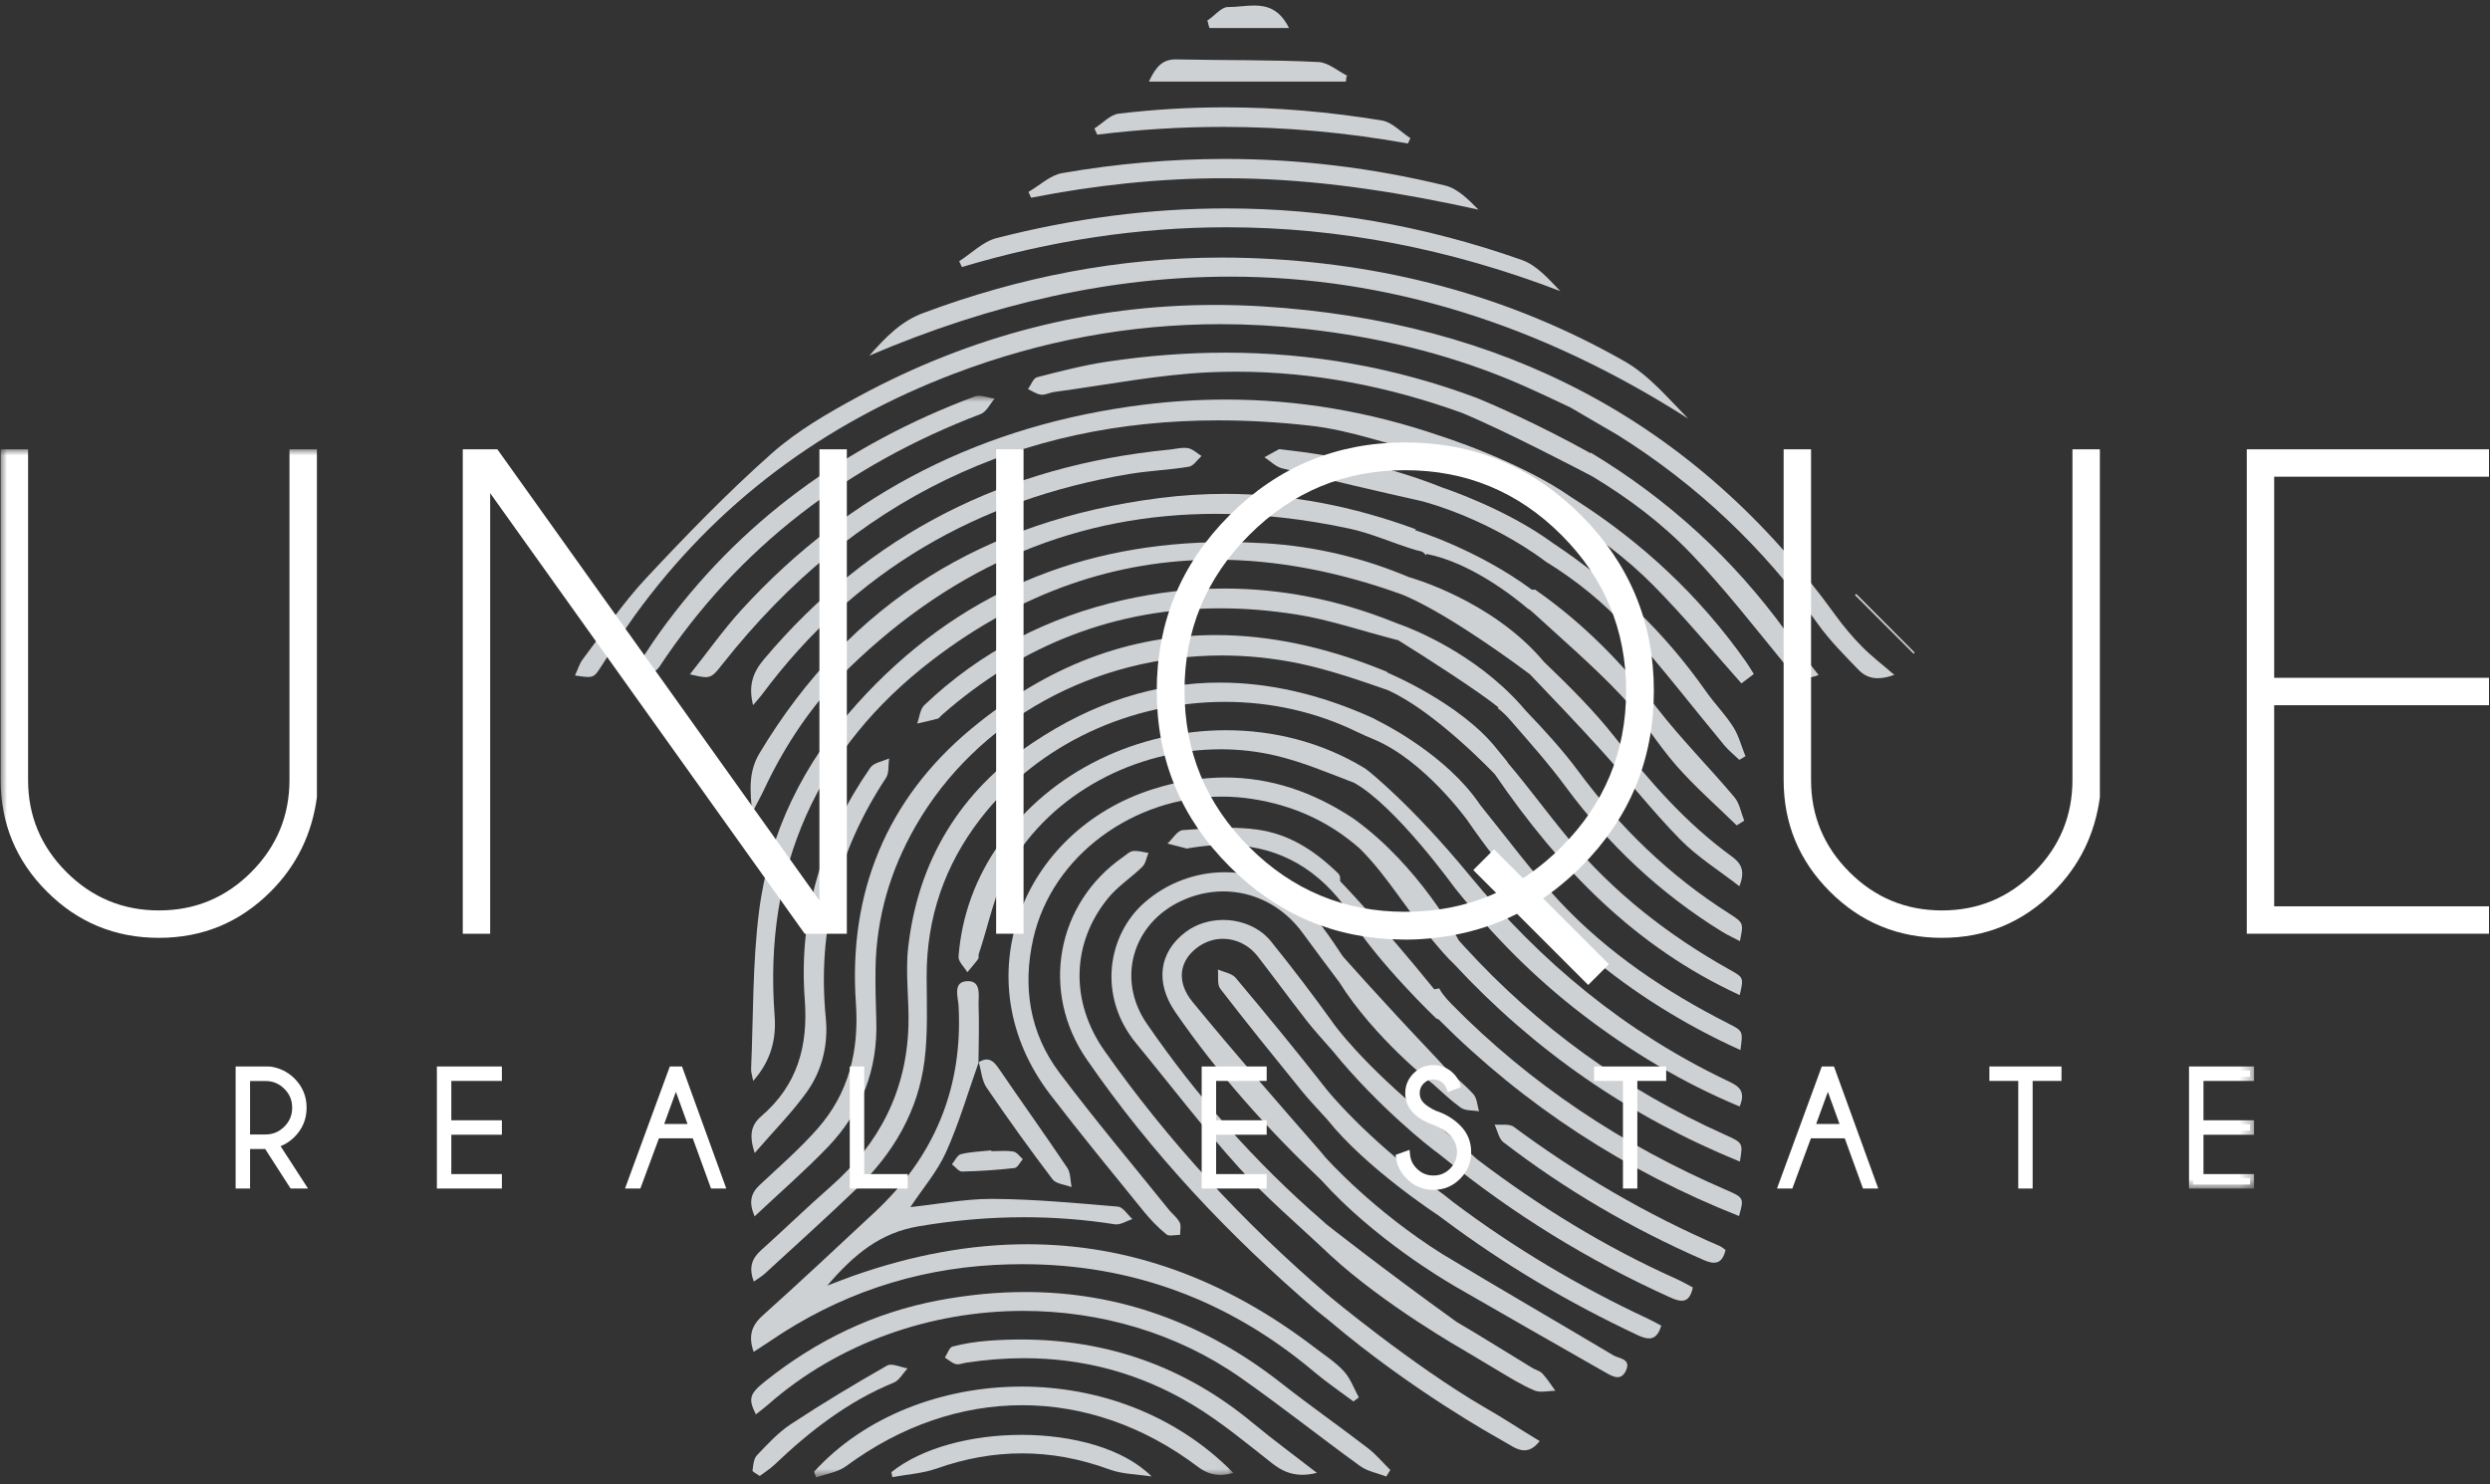 <?xml version="1.0" encoding="UTF-8"?>
<svg width="203px" height="121px" viewBox="0 0 203 121" version="1.1" xmlns="http://www.w3.org/2000/svg" xmlns:xlink="http://www.w3.org/1999/xlink">
    <rect x="0" y="0" width="203" height="121" fill="#333333" stroke="none"/>
    <title>Group</title>
    <defs>
        <polygon id="path-1" points="7.10542736e-15 0 48.959 0 48.959 88.181 7.10542736e-15 88.181"></polygon>
        <polygon id="path-3" points="0 0 183.703 0 183.703 60.268 0 60.268"></polygon>
    </defs>
    <g id="Page-1" stroke="none" stroke-width="1" fill="none" fill-rule="evenodd">
        <g id="Artboard" transform="translate(-71, 0)">
            <g id="Group" transform="translate(71.06, 0.45)">
                <path d="M110.278,113.807 C109.213,113.009 108.105,112.261 107.09,111.405 C100.137,105.545 92.208,102.616 83.298,102.616 C82.56,102.616 81.815,102.636 81.064,102.676 C74.378,103.034 68.264,105.107 62.73,108.882 C62.317,109.163 61.893,109.429 61.377,109.766 C60.96,108.517 61.167,107.658 62.097,106.822 C65.188,104.045 68.224,101.207 71.261,98.37 C76.125,93.828 78.447,88.253 78.09,81.573 C78.051,80.832 77.58,79.576 78.818,79.542 C78.833,79.541 78.848,79.541 78.862,79.541 C79.983,79.541 79.693,80.783 79.721,81.543 C79.778,83.081 79.722,84.623 79.712,86.163 L79.735,86.137 L79.738,86.149 L79.729,86.154 C78.86,88.602 78.132,91.114 77.071,93.475 C76.358,95.062 75.171,96.436 74.158,97.963 C76.385,97.727 78.585,97.293 80.782,97.293 C80.825,97.293 80.868,97.293 80.91,97.293 C84.301,97.32 87.692,97.635 91.075,97.924 C91.496,97.96 91.867,98.587 92.261,98.939 C91.824,99.077 91.363,99.374 90.948,99.374 C90.906,99.374 90.865,99.371 90.825,99.364 C88.351,98.976 85.887,98.788 83.422,98.788 C80.554,98.788 77.686,99.043 74.806,99.534 C71.705,100.062 69.593,101.787 67.382,104.363 C68.319,104.01 68.885,103.785 69.458,103.582 C74.334,101.859 79.076,100.991 83.685,100.991 C91.927,100.991 99.742,103.77 107.111,109.408 C107.927,110.033 108.813,110.599 109.5,111.345 C110.04,111.934 110.323,112.757 110.721,113.477 C110.573,113.587 110.426,113.697 110.278,113.807" id="Fill-1" fill="#CED1D4"></path>
                <path d="M61.461,98.716 C60.973,97.574 61.139,96.849 61.876,96.159 C63.477,94.662 65.139,93.215 66.585,91.577 C69.156,88.664 69.987,85.205 69.717,81.319 C69.093,72.323 72.226,64.701 79.112,58.978 C85.333,53.808 92.009,51.326 99.055,51.326 C103.415,51.326 107.917,52.277 112.54,54.13 C112.801,54.235 113.083,54.323 113.083,54.406 L113.083,54.404 C113.083,54.404 119.075,56.892 122.007,60.655 C122.37,61.12 122.732,61.498 122.924,61.811 C124.598,63.786 126.124,65.89 127.783,67.883 C131.472,72.315 135.936,75.802 140.959,78.609 C142.104,79.249 142.102,79.254 141.774,80.679 C133.25,76.752 127.144,70.448 121.803,62.666 L121.802,62.666 C121.802,62.666 116.974,57.553 113.083,55.817 L113.083,55.815 C110.9,55.055 108.275,54.141 105.812,53.633 C103.717,53.2 101.619,52.99 99.546,52.99 C89.21,52.99 79.564,58.207 74.568,66.932 C72.512,70.524 71.379,74.383 71.318,78.533 C71.298,79.933 71.336,81.334 71.381,82.734 C71.511,86.724 70.187,90.187 67.449,93.044 C65.589,94.984 63.548,96.751 61.461,98.716" id="Fill-2" fill="#CED1D4"></path>
                <path d="M61.396,104.032 C60.967,102.897 61.232,102.159 61.981,101.486 C63.891,99.771 65.733,97.98 67.662,96.287 C71.621,92.81 73.842,88.498 74.002,83.207 C74.067,81.069 73.741,78.9 73.981,76.788 C74.784,69.702 78.236,64.061 84.125,60.113 C89.059,56.805 94.161,55.201 99.392,55.201 C103.417,55.201 107.52,56.152 111.679,58.008 C111.869,58.093 112.053,58.181 112.215,58.281 C112.215,58.281 117.103,60.615 120.035,64.378 C120.281,64.693 120.479,64.967 120.642,65.209 C122.765,67.831 124.77,70.565 127.068,73.024 C130.995,77.226 135.731,80.397 140.85,82.997 C142.048,83.606 142.044,83.613 141.83,85.16 C132.662,81.003 125.322,74.832 119.562,66.419 C119.562,66.419 116.091,61.59 112.005,59.854 C111.536,59.656 111.059,59.459 110.596,59.232 C107.203,57.568 103.499,56.771 99.803,56.771 C92.192,56.771 84.62,60.152 79.877,66.295 C76.964,70.069 75.473,74.365 75.486,79.168 C75.492,81.45 75.596,83.756 75.313,86.009 C74.793,90.14 72.765,93.586 69.786,96.449 C67.33,98.81 64.795,101.087 62.287,103.394 C62.058,103.605 61.778,103.762 61.396,104.032" id="Fill-3" fill="#CED1D4"></path>
                <path d="M137.568,33.678 C125.422,25.927 112.99,22.104 100.216,22.104 C90.614,22.104 80.818,24.265 70.81,28.544 C72.194,26.992 73.398,25.746 75.2,25.072 C83.077,22.125 91.188,20.548 99.543,20.548 C100.248,20.548 100.957,20.56 101.666,20.582 C112.568,20.93 122.899,23.598 132.402,29.018 C134.372,30.142 135.919,32.005 137.568,33.678" id="Fill-4" fill="#CED1D4"></path>
                <path d="M95.401,100.278 C95.251,100.278 95.12,100.256 95.031,100.183 C94.348,99.628 93.723,98.98 93.167,98.294 C90.612,95.142 88.033,92.006 85.564,88.788 C78.409,79.462 83.164,67.278 93.973,63.875 C95.965,63.248 97.913,62.938 99.82,62.938 C103.459,62.938 106.943,64.068 110.265,66.275 C115.697,70.149 118.869,76.221 118.869,76.221 C119.018,76.387 119.167,76.552 119.316,76.716 C125.327,83.307 132.405,88.395 140.545,92.051 C142.046,92.726 142.047,92.724 141.784,94.253 C132.765,90.567 125.018,85.204 118.455,78.118 C118.226,77.91 117.951,77.628 117.614,77.246 C114.51,73.727 113.254,71.183 110.795,68.726 C108.21,66.462 105.308,65.199 102.055,64.69 C101.222,64.559 100.39,64.496 99.563,64.496 C92.372,64.496 85.711,69.285 84.178,76.075 C83.295,79.985 83.87,83.76 86.307,87 C89.164,90.799 92.229,94.441 95.209,98.147 C95.502,98.51 95.903,98.806 96.112,99.207 C96.253,99.48 96.145,99.882 96.149,100.227 C96.143,100.226 96.137,100.226 96.131,100.226 C96.016,100.226 95.891,100.239 95.765,100.252 C95.64,100.266 95.515,100.278 95.401,100.278" id="Fill-5" fill="#CED1D4"></path>
                <path d="M112.959,119.928 C112.244,119.652 111.429,119.511 110.827,119.076 C107.538,116.698 104.362,114.161 101.035,111.838 C95.833,108.206 89.601,106.425 83.36,106.425 C75.836,106.425 68.3,109.015 62.545,114.076 C62.235,114.349 61.9,114.595 61.564,114.862 C60.925,113.588 61.037,113.193 62.304,112.179 C66.501,108.823 71.224,106.545 76.502,105.558 C78.896,105.111 81.237,104.886 83.526,104.886 C91.08,104.886 98.054,107.338 104.411,112.327 C106.723,114.143 109.133,115.83 111.465,117.62 C112.132,118.133 112.682,118.8 113.286,119.395 C113.178,119.573 113.069,119.75 112.959,119.928" id="Fill-6" fill="#CED1D4"></path>
                <path d="M127.146,23.285 C118.136,19.826 109.078,18.079 99.953,18.079 C92.798,18.079 85.601,19.154 78.359,21.322 C78.285,21.164 78.212,21.005 78.138,20.847 C79.145,20.204 80.071,19.248 81.171,18.966 C87.438,17.356 93.679,16.542 99.888,16.542 C107.992,16.542 116.041,17.93 124.017,20.748 C125.212,21.17 126.168,22.271 127.146,23.285" id="Fill-7" fill="#CED1D4"></path>
                <path d="M61.335,57.038 C60.936,55.461 61.317,54.377 62.202,53.325 C70.856,43.032 81.965,37.51 95.265,36.207 C95.671,36.167 96.086,36.063 96.485,36.063 C96.589,36.063 96.692,36.07 96.792,36.087 C97.184,36.153 97.528,36.504 97.893,36.728 C97.553,37.031 97.247,37.537 96.867,37.6 C95.26,37.866 93.617,37.925 92.009,38.194 C79.672,40.259 69.573,46.071 62.059,56.179 C61.872,56.43 61.657,56.658 61.335,57.038" id="Fill-8" fill="#CED1D4"></path>
                <g id="Group-12" transform="translate(51.537, 31.819)">
                    <mask id="mask-2" fill="white">
                        <use xlink:href="#path-1"></use>
                    </mask>
                    <g id="Clip-10"></g>
                    <path d="M0.406,23.164 C0.27,22.971 0.135,22.778 7.10542736e-15,22.584 C0.713,21.506 1.391,20.402 2.144,19.352 C8.692,10.222 17.409,3.968 27.866,0.055 C27.97,0.016 28.084,0 28.203,0 C28.603,0 29.07,0.176 29.49,0.229 C29.117,0.659 28.826,1.307 28.357,1.486 C17.47,5.638 8.614,12.337 2.147,22.11 C1.809,22.621 0.997,22.82 0.406,23.164" id="Fill-9" fill="#CED1D4" mask="url(#mask-2)"></path>
                    <path d="M14.937,88.187 C14.881,88.031 14.826,87.875 14.77,87.721 C18.817,83.253 25.154,80.778 31.687,80.778 C37.859,80.778 44.207,82.988 48.959,87.818 C48.581,87.921 48.23,87.976 47.893,87.976 C47.255,87.976 46.673,87.777 46.079,87.328 C41.634,83.968 36.692,82.295 31.739,82.295 C26.804,82.295 21.858,83.956 17.38,87.266 C16.707,87.763 15.758,87.888 14.937,88.187" id="Fill-11" fill="#CED1D4" mask="url(#mask-2)"></path>
                </g>
                <path d="M120.474,16.643 C114.393,15.298 108.342,14.325 102.183,14.122 C101.369,14.095 100.558,14.082 99.746,14.082 C94.458,14.082 89.211,14.645 84.002,15.67 C83.93,15.512 83.858,15.353 83.787,15.195 C84.701,14.668 85.561,13.832 86.537,13.663 C90.97,12.895 95.395,12.508 99.809,12.508 C105.821,12.508 111.812,13.227 117.769,14.68 C118.789,14.929 119.653,15.82 120.474,16.643" id="Fill-13" fill="#CED1D4"></path>
                <path d="M61.464,93.557 C60.985,92.062 61.189,91.258 62.002,90.557 C64.927,88.038 65.839,84.883 65.549,81.031 C65.031,74.144 66.955,67.814 70.895,62.136 C71.179,61.728 71.904,61.626 72.424,61.382 C72.347,61.919 72.438,62.567 72.168,62.977 C68.235,68.931 66.562,75.418 67.263,82.543 C67.473,84.675 66.981,86.794 65.736,88.547 C64.539,90.233 63.055,91.716 61.464,93.557" id="Fill-14" fill="#CED1D4"></path>
                <path d="M106.111,119.788 C105.159,119.788 104.401,119.441 103.652,118.853 C101.529,117.184 99.433,115.434 97.126,114.053 C92.826,111.479 88.23,110.28 83.419,110.28 C81.858,110.28 80.275,110.407 78.671,110.653 C78.451,110.687 78.214,110.78 78.004,110.78 C77.951,110.78 77.899,110.773 77.85,110.759 C77.534,110.668 77.264,110.413 76.973,110.229 C77.18,109.917 77.333,109.398 77.602,109.329 C78.544,109.086 79.521,108.934 80.493,108.861 C81.395,108.792 82.286,108.757 83.168,108.757 C90.176,108.757 96.509,110.938 102.088,115.573 C103.725,116.933 105.446,118.191 107.301,119.63 C106.87,119.737 106.477,119.788 106.111,119.788" id="Fill-15" fill="#CED1D4"></path>
                <path d="M114.722,11.25 C109.716,10.349 104.696,9.895 99.663,9.895 C96.246,9.895 92.821,10.104 89.391,10.526 C89.315,10.359 89.239,10.192 89.164,10.026 C89.824,9.607 90.449,8.898 91.149,8.815 C94.036,8.469 96.921,8.302 99.802,8.302 C104.084,8.302 108.359,8.672 112.615,9.377 C113.441,9.514 114.156,10.32 114.922,10.815 C114.855,10.96 114.788,11.105 114.722,11.25" id="Fill-16" fill="#CED1D4"></path>
                <path d="M139.67,102.497 C139.446,102.497 139.183,102.426 138.877,102.293 C133.03,99.747 127.561,96.562 122.509,92.674 C122.127,92.379 122.021,91.723 121.788,91.235 C121.891,91.246 122,91.248 122.112,91.248 C122.181,91.248 122.25,91.247 122.319,91.246 C122.389,91.245 122.458,91.244 122.527,91.244 C122.845,91.244 123.147,91.267 123.353,91.419 C128.588,95.295 134.169,98.562 140.152,101.141 C140.314,101.211 140.451,101.34 140.618,101.455 C140.449,102.175 140.148,102.497 139.67,102.497" id="Fill-17" fill="#CED1D4"></path>
                <path d="M72.694,119.978 C72.665,119.843 72.637,119.709 72.609,119.573 C75.125,117.558 79.196,116.532 83.219,116.532 C87.416,116.532 91.56,117.649 93.825,119.923 C92.68,119.745 91.469,119.747 90.402,119.356 C88.013,118.478 85.635,118.04 83.254,118.04 C80.946,118.04 78.636,118.452 76.311,119.274 C75.165,119.679 73.903,119.752 72.694,119.978" id="Fill-18" fill="#CED1D4"></path>
                <path d="M109.663,6.201 C104.387,6.201 99.111,6.201 93.607,6.201 C94.21,4.903 94.768,4.392 95.799,4.392 C95.823,4.392 95.848,4.392 95.873,4.393 C99.727,4.48 103.585,4.41 107.433,4.608 C108.221,4.648 108.979,5.314 109.75,5.714 C109.72,5.743 109.692,5.864 109.663,6.201 M109.865,5.798 C109.848,5.798 109.831,5.775 109.814,5.752 C109.812,5.75 109.811,5.748 109.809,5.746 C109.835,5.759 109.861,5.771 109.886,5.783 C109.879,5.793 109.872,5.798 109.865,5.798 M109.813,5.748 C109.792,5.738 109.771,5.727 109.751,5.716 C109.756,5.711 109.761,5.708 109.767,5.708 C109.782,5.708 109.798,5.727 109.813,5.748" id="Fill-19" fill="#CED1D4"></path>
                <path d="M61.876,119.884 C61.606,119.688 61.278,119.542 61.291,119.441 C61.348,119.011 61.382,118.476 61.651,118.194 C62.516,117.287 63.389,116.334 64.425,115.653 C66.98,113.972 69.604,112.395 72.261,110.881 C72.348,110.831 72.453,110.811 72.569,110.811 C72.963,110.811 73.489,111.041 73.924,111.112 C73.556,111.507 73.262,112.084 72.808,112.27 C69.078,113.801 65.97,116.209 63.088,118.961 C62.733,119.301 62.303,119.563 61.876,119.884" id="Fill-20" fill="#CED1D4"></path>
                <g id="Group-24" transform="translate(79.738, 0)" fill="#CED1D4">
                    <path d="M7.566,96.332 C7.036,96.127 6.3,96.078 6.007,95.691 C4.151,93.246 2.357,90.749 0.629,88.21 C0.243,87.643 0.199,86.844 0,86.149 C0.239,85.998 0.449,85.928 0.641,85.928 C1.002,85.928 1.296,86.178 1.587,86.604 C3.447,89.332 5.371,92.017 7.212,94.758 C7.491,95.174 7.456,95.801 7.566,96.332" id="Fill-21"></path>
                    <path d="M25.289,1.835 C23.035,1.835 20.932,1.835 18.828,1.835 C18.762,1.835 18.697,1.378 18.632,1.218 C19.192,0.883 19.757,0.122 20.311,0.122 C20.314,0.122 20.318,0.122 20.321,0.122 C20.35,0.123 20.378,0.123 20.407,0.123 C20.735,0.123 21.075,0.092 21.417,0.061 C21.758,0.031 22.104,0 22.443,0 C23.507,0 24.529,0.3 25.289,1.835" id="Fill-23"></path>
                </g>
                <path d="M78.362,95.065 C78.095,95.065 77.82,94.678 77.548,94.471 C77.79,94.184 77.989,93.716 78.283,93.645 C79.084,93.453 79.925,93.428 80.751,93.338 C80.753,93.36 80.755,93.382 80.757,93.405 C81.108,93.405 81.462,93.382 81.812,93.382 C82.063,93.382 82.312,93.394 82.556,93.434 C82.839,93.481 83.071,93.838 83.326,94.055 C83.102,94.306 82.901,94.749 82.652,94.777 C81.231,94.938 79.798,95.035 78.368,95.065 C78.366,95.065 78.364,95.065 78.362,95.065" id="Fill-25" fill="#CED1D4"></path>
                <path d="M155.947,52.847 C154.354,51.254 152.76,49.661 151.167,48.068 C151.2,48.033 151.234,47.998 151.268,47.963 C152.857,49.559 154.448,51.156 156.037,52.752 C156.007,52.784 155.977,52.816 155.947,52.847" id="Fill-26" fill="#CED1D4"></path>
                <path d="M125.627,113.009 C125.414,113.009 125.212,112.985 125.031,112.909 C124.003,112.48 123.047,111.872 122.082,111.302 C121.168,110.764 120.254,110.216 119.309,109.645 C119.309,109.645 112.787,105.951 108.379,101.871 C105.767,99.392 103.188,97.229 100.954,94.753 C98.02,91.504 95.364,88.005 92.576,84.624 C89.38,80.748 90.252,75.769 93.238,73.142 C95.107,71.498 97.468,70.662 99.789,70.662 C102.065,70.662 104.304,71.467 105.999,73.102 C107.326,74.381 108.381,75.968 109.411,77.515 C109.411,77.515 112.514,81.035 116.836,85.588 C117.26,86.035 117.605,86.413 117.885,86.733 C118.626,87.396 119.401,88.027 120.063,88.761 C120.362,89.091 120.374,89.679 120.517,90.15 C120.017,90.063 119.414,90.125 119.04,89.861 C118.256,89.305 117.55,88.628 116.745,87.907 C116.745,87.907 111.999,84.213 109.114,79.609 C108.126,78.284 107.123,76.97 106.154,75.632 C104.556,73.423 102.166,72.224 99.673,72.224 C98.519,72.224 97.344,72.481 96.213,73.014 C92.255,74.879 90.956,79.4 93.432,83.003 C97.519,88.951 102.28,94.323 107.735,99.057 C107.845,99.152 107.958,99.249 108.053,99.348 L108.053,99.347 C108.053,99.347 112.594,102.936 118.69,107.322 C120.765,108.534 122.783,109.818 124.839,111.063 C125.118,111.232 125.481,111.31 125.69,111.537 C126.085,111.963 126.395,112.467 126.742,112.938 C126.379,112.939 125.988,113.009 125.627,113.009" id="Fill-27" fill="#CED1D4"></path>
                <path d="M134.378,108.668 C134.106,108.668 133.792,108.561 133.438,108.395 C127.88,105.784 122.618,102.685 117.7,99.007 C117.517,98.871 117.332,98.736 117.148,98.601 C117.148,98.601 111.314,94.797 108.151,90.829 C107.448,90.044 106.71,89.286 106.046,88.468 C103.815,85.719 101.586,82.967 99.426,80.162 C99.149,79.802 99.286,79.122 99.231,78.59 C99.723,78.812 100.37,78.903 100.682,79.274 C103.198,82.27 105.682,85.294 108.095,88.374 C108.095,88.374 111.195,92.275 116.946,96.433 C117.551,96.87 118.024,97.235 118.399,97.547 C123.354,101.277 128.659,104.435 134.287,107.061 C134.653,107.232 135.006,107.432 135.376,107.625 C135.153,108.388 134.819,108.668 134.378,108.668" id="Fill-28" fill="#CED1D4"></path>
                <path d="M141.787,76.281 C141.27,76.008 140.776,75.782 140.319,75.5 C135.284,72.398 131.071,68.422 127.56,63.662 C126.178,61.788 124.618,60.044 123.089,58.284 C122.763,57.909 122.453,57.598 122.026,57.27 C122.029,57.261 122.128,57.252 122.13,57.243 C120.623,56.004 116.12,53.097 113.937,51.752 L113.937,51.75 C110.9,50.973 108.337,50.074 105.619,49.645 C103.509,49.313 101.439,49.145 99.408,49.145 C91.032,49.145 83.358,51.995 76.7,57.866 C76.595,57.959 76.508,58.109 76.388,58.142 C75.835,58.292 75.272,58.41 74.713,58.54 C74.902,58.031 74.947,57.372 75.3,57.036 C79.911,52.649 85.387,49.844 91.574,48.456 C94.323,47.839 97.049,47.533 99.754,47.533 C104.38,47.533 108.939,48.43 113.421,50.207 C113.586,50.272 113.758,50.335 113.925,50.405 C113.925,50.405 118.483,51.91 122.45,55.538 L122.452,55.532 C122.466,55.548 122.484,55.567 122.5,55.583 C123.132,56.164 123.748,56.798 124.327,57.49 L124.33,57.493 C125.845,59.077 127.331,60.692 128.626,62.442 C132.034,67.046 136.05,70.941 140.881,74.009 C142.104,74.787 142.092,74.806 141.787,76.281" id="Fill-29" fill="#CED1D4"></path>
                <path d="M147.239,54.792 C146.522,54.792 146.002,54.377 145.48,53.74 C142.969,50.675 140.529,47.531 137.792,44.675 C135.421,42.201 132.681,40.15 129.747,38.385 C129.052,38.019 122.677,34.678 119.115,33.207 C113.162,31.059 107.022,29.853 100.734,29.853 C100.036,29.853 99.336,29.868 98.633,29.898 C94.373,30.081 90.141,30.939 85.897,31.503 C85.559,31.548 85.22,31.731 84.897,31.731 C84.868,31.731 84.839,31.729 84.81,31.726 C84.444,31.686 84.101,31.435 83.748,31.275 C83.991,30.94 84.177,30.385 84.487,30.305 C86.38,29.816 88.285,29.323 90.217,29.035 C93.454,28.551 96.668,28.302 99.859,28.302 C106.816,28.302 113.66,29.486 120.366,32.006 C120.438,32.033 120.511,32.064 120.582,32.095 C121.504,32.479 125.288,34.095 129.611,36.501 C129.617,36.486 129.625,36.47 129.631,36.455 C130.004,36.679 130.373,36.909 130.739,37.141 C130.751,37.148 130.763,37.154 130.774,37.161 L130.773,37.162 C136.981,41.102 142.182,46.115 146.371,52.212 C146.916,53.006 147.548,53.741 148.202,54.582 C147.842,54.726 147.525,54.792 147.239,54.792" id="Fill-30" fill="#CED1D4"></path>
                <path d="M141.911,55.264 C139.51,52.568 137.225,49.79 134.709,47.251 C132.53,45.052 130.034,43.193 127.384,41.58 C127.384,41.58 121.339,38.158 116.974,36.734 L116.974,36.734 C113.083,35.797 110.195,34.64 106.714,34.25 C104.174,33.966 101.692,33.822 99.265,33.822 C83.168,33.822 69.573,40.142 58.901,53.621 C58.24,54.456 58.017,54.756 57.473,54.756 C57.178,54.756 56.789,54.668 56.185,54.529 C57.649,52.687 58.928,50.868 60.416,49.241 C69.224,39.612 80.196,34.177 93.102,32.555 C95.379,32.268 97.638,32.126 99.881,32.126 C105.785,32.126 111.574,33.112 117.244,35.05 C117.245,35.05 123.765,37.093 128.041,40.086 C128.103,40.125 128.162,40.164 128.229,40.207 C133.776,43.728 138.495,48.126 142.286,53.504 C142.499,53.805 142.682,54.124 142.923,54.502 C142.529,54.801 142.169,55.07 141.911,55.264" id="Fill-31" fill="#CED1D4"></path>
                <path d="M153.037,54.843 C152.455,54.843 151.932,54.647 151.478,54.179 C150.313,52.976 149.112,51.775 148.144,50.419 C143.715,44.215 138.3,39.076 131.844,35.03 C131.449,34.782 131.028,34.565 130.629,34.323 L127.975,32.773 C127.975,32.773 124.922,31.302 123.014,30.513 C117.673,28.307 112.122,27.006 106.371,26.366 C104.044,26.107 101.735,25.978 99.441,25.978 C92.03,25.978 84.795,27.327 77.751,30.004 C67.146,34.035 58.342,40.529 51.66,49.771 C50.703,51.094 49.853,52.494 48.965,53.866 C48.536,54.527 48.402,54.743 47.886,54.743 C47.64,54.743 47.308,54.694 46.816,54.621 C47.044,54.136 47.179,53.654 47.46,53.284 C49.146,51.063 50.712,48.724 52.608,46.695 C55.891,43.182 59.25,39.714 62.843,36.526 C64.946,34.66 67.471,33.205 69.964,31.857 C79.079,26.928 88.805,24.411 99,24.411 C100.295,24.411 101.599,24.452 102.909,24.533 C122.272,25.737 138.079,33.773 149.572,49.7 C150.225,50.606 150.954,51.47 151.737,52.265 C152.517,53.056 153.41,53.735 154.377,54.57 C153.902,54.742 153.454,54.843 153.037,54.843" id="Fill-32" fill="#CED1D4"></path>
                <path d="M141.741,61.5 C141.333,61.108 140.882,60.752 140.523,60.321 C137.9,57.162 135.397,53.896 132.651,50.849 C130.703,48.687 128.432,46.858 125.945,45.328 C125.945,45.328 121.91,42.139 116.036,40.453 L116.038,40.452 C112.172,39.583 108.312,38.679 104.464,37.732 C103.942,37.604 103.503,37.139 103.024,36.829 C103.529,36.55 104.034,36.27 104.216,36.169 C109.089,36.696 113.392,37.646 117.52,39.297 C117.52,39.297 122.659,40.977 126.527,43.817 C126.563,43.841 126.596,43.864 126.634,43.89 C131.51,47.133 135.659,51.123 139.027,55.924 C139.723,56.917 140.593,57.792 141.241,58.812 C141.698,59.531 141.915,60.402 142.24,61.205 C142.074,61.303 141.907,61.401 141.741,61.5" id="Fill-33" fill="#CED1D4"></path>
                <path d="M141.713,98.691 C132.437,95.011 124.26,89.713 117.211,82.648 L117.035,82.587 C117.035,82.587 112.306,78.089 109.898,74.223 C109.704,73.786 109.643,73.543 109.505,73.361 C106.916,69.949 103.622,68.436 99.774,68.436 C98.832,68.436 97.856,68.527 96.849,68.703 C96.809,68.71 96.758,68.734 96.719,68.734 C96.713,68.734 96.707,68.733 96.701,68.731 C96.181,68.598 95.637,68.459 95.118,68.322 C95.552,67.939 95.918,67.257 96.376,67.226 C97.639,67.141 98.881,67.039 100.121,67.039 C100.873,67.039 101.625,67.076 102.379,67.177 C105.019,67.53 107.087,68.866 109.025,70.747 C109.24,70.956 109.193,71.166 109.192,71.387 C109.193,71.387 112.578,74.896 116.875,80.216 C116.878,80.185 117.267,80.155 117.27,80.124 C117.348,80.281 117.454,80.441 117.576,80.606 C117.668,80.721 117.761,80.835 117.854,80.951 C117.981,81.097 118.118,81.248 118.278,81.41 C124.717,87.957 132.232,92.919 140.644,96.554 C142.112,97.188 142.138,97.226 141.713,98.691" id="Fill-34" fill="#CED1D4"></path>
                <path d="M131.812,111.828 C131.489,111.828 131.135,111.618 130.821,111.441 C126.727,109.112 122.637,106.772 118.555,104.42 C118.354,104.305 118.157,104.183 117.959,104.058 C117.959,104.058 111.987,100.592 107.673,95.78 C103.265,91.593 99.221,87.088 95.765,82.074 C94.097,79.654 94.426,77.179 96.597,75.539 C97.473,74.877 98.568,74.553 99.663,74.553 C101.148,74.553 102.633,75.15 103.568,76.311 C105.323,78.489 107.022,80.715 108.649,82.989 C108.649,82.989 110.897,86.228 116.716,90.95 C118.392,92.31 119.548,93.313 120.348,94.054 C125.405,97.899 130.783,101.215 136.614,103.821 C137.071,104.025 137.503,104.281 137.95,104.512 C137.783,105.328 137.46,105.596 137.04,105.596 C136.754,105.596 136.422,105.47 136.066,105.309 C129.431,102.31 123.283,98.529 117.636,93.931 C117.358,93.705 117.067,93.487 116.768,93.264 C116.768,93.264 112.416,89.948 108.542,85.179 C107.851,84.38 107.124,83.607 106.475,82.775 C105.127,81.046 103.833,79.277 102.494,77.542 C101.757,76.587 100.705,76.089 99.643,76.089 C98.952,76.089 98.257,76.3 97.642,76.733 C96.097,77.821 95.782,79.554 97.17,81.242 C100.571,85.377 104.087,89.419 107.614,93.449 C107.743,93.596 107.863,93.74 107.973,93.884 C108.145,94.078 111.893,98.26 117.568,101.817 C122.175,104.591 126.831,107.287 131.453,110.037 C131.929,110.321 132.956,110.321 132.491,111.308 C132.308,111.695 132.069,111.828 131.812,111.828" id="Fill-35" fill="#CED1D4"></path>
                <path d="M141.526,66.843 C139.882,65.233 138.138,63.711 136.623,61.988 C134.991,60.133 133.724,57.948 132.029,56.165 C129.789,53.81 127.315,51.681 124.914,49.482 L124.912,49.485 C124.912,49.485 124.822,49.409 124.661,49.266 C124.623,49.235 124.583,49.221 124.543,49.192 L124.547,49.214 C123.42,48.24 119.846,45.419 116.252,44.713 C116.251,44.713 116.251,44.713 116.251,44.713 C116.233,44.713 116.215,44.825 116.197,44.825 C115.94,44.446 115.668,44.483 115.426,44.412 C113.59,43.875 111.793,43.038 109.93,42.641 C106.203,41.846 102.585,41.443 99.075,41.443 C87.945,41.443 77.929,45.5 69.181,53.989 C66.245,56.839 63.97,60.213 62.229,63.927 C61.978,64.462 61.681,64.984 61.268,65.8 C61.063,63.908 60.98,62.43 61.861,60.96 C69.283,48.574 80.326,41.966 94.449,40.159 C96.26,39.927 98.051,39.814 99.827,39.814 C105.122,39.814 110.276,40.822 115.383,42.707 C115.431,42.724 115.269,42.741 115.265,42.76 C115.283,42.765 120.355,44.319 124.829,47.63 L125.093,47.621 C125.138,47.653 125.181,47.684 125.228,47.717 C129.01,50.367 132.19,53.611 135.021,57.261 C136.987,59.795 139.268,62.084 141.338,64.541 C141.763,65.045 141.88,65.809 142.139,66.454 C141.934,66.584 141.73,66.714 141.526,66.843" id="Fill-36" fill="#CED1D4"></path>
                <path d="M141.765,89.76 C137.13,87.831 132.894,85.282 128.934,82.247 C125.048,79.269 121.621,75.818 118.465,71.837 C118.465,71.837 113.719,65.265 110.356,63.381 L110.357,63.38 C108.181,62.543 106.103,61.664 103.939,61.154 C102.46,60.806 100.955,60.638 99.454,60.638 C92.513,60.638 85.696,64.231 82.267,70.141 C81.014,72.299 80.553,74.917 79.735,77.327 C79.691,77.456 79.754,77.641 79.683,77.737 C79.408,78.11 79.1,78.457 78.804,78.814 C78.552,78.389 78.055,77.944 78.086,77.541 C78.346,74.165 79.494,71.078 81.442,68.315 C85.639,62.362 92.769,59.085 99.895,59.085 C103.795,59.085 107.694,60.067 111.11,62.129 C111.241,62.208 111.354,62.29 111.458,62.374 L111.46,62.372 C111.46,62.372 114.981,65.124 119.735,70.904 C125.573,78.002 132.412,83.664 140.681,87.622 C141.507,88.018 142.37,88.36 141.765,89.76" id="Fill-37" fill="#CED1D4"></path>
                <path d="M61.343,87.677 C61.259,87.217 61.163,86.962 61.174,86.713 C61.359,82.438 61.285,78.129 61.816,73.896 C62.627,67.432 65.465,61.749 69.818,56.92 C77.988,47.854 88.169,43.746 99.915,43.746 C100.972,43.746 102.041,43.779 103.122,43.845 C107.149,44.09 111.063,45.021 114.792,46.598 C114.792,46.598 121.575,48.448 125.805,53.499 L125.807,53.502 C127.858,55.474 129.888,57.479 131.629,59.699 C134.448,63.292 137.404,66.675 141.105,69.359 C141.888,69.927 142.25,70.538 141.744,71.803 C140.066,70.498 138.315,69.415 136.916,67.987 C134.636,65.661 132.623,63.077 130.431,60.661 C128.546,58.582 126.607,56.551 124.666,54.522 C123.696,53.794 118.547,49.98 114.86,48.288 C114.721,48.234 114.578,48.164 114.444,48.103 C114.435,48.099 114.426,48.095 114.417,48.091 C114.368,48.069 114.318,48.048 114.271,48.031 C109.089,46.152 104.016,45.181 99.079,45.181 C90.96,45.181 83.213,47.808 75.974,53.343 C66.539,60.559 62.178,70.369 63.092,82.364 C63.236,84.253 62.805,86.029 61.343,87.677" id="Fill-38" fill="#CED1D4"></path>
                <path d="M124.215,117.792 C123.913,117.792 123.594,117.683 123.248,117.48 C122.819,117.229 122.391,116.981 121.956,116.734 C121.956,116.734 114.981,112.888 108.338,107.249 L108.338,107.248 C107.958,106.937 107.557,106.641 107.198,106.334 C100.136,100.295 93.807,93.57 88.529,85.909 C84.729,80.393 86.064,73.21 91.48,69.433 C91.748,69.246 92.019,68.97 92.312,68.935 C92.37,68.929 92.429,68.925 92.488,68.925 C92.842,68.925 93.209,69.036 93.569,69.087 C93.409,69.468 93.345,69.946 93.073,70.214 C92.179,71.094 91.082,71.792 90.296,72.751 C87.273,76.436 87.176,81.221 89.98,85.212 C95.19,92.628 101.307,99.226 108.185,105.117 C108.237,105.16 108.338,105.206 108.338,105.252 L108.338,105.248 C108.338,105.248 115.094,110.864 120.893,114.244 C122.423,115.109 123.897,116.102 125.461,117.038 C125.062,117.557 124.657,117.792 124.215,117.792" id="Fill-39" fill="#CED1D4"></path>
                <path d="M20.002,87.357 L20.002,92.368 L21.58,92.368 C22.268,92.368 22.858,92.123 23.349,91.635 C23.84,91.146 24.085,90.553 24.085,89.856 C24.085,89.163 23.84,88.574 23.349,88.087 C22.858,87.601 22.268,87.357 21.58,87.357 L20.002,87.357 Z M21.738,92.9 L20.002,92.9 L20.002,96.122 L19.476,96.122 L19.476,86.825 L21.915,86.825 C22.626,86.921 23.228,87.217 23.724,87.712 C24.316,88.308 24.611,89.023 24.611,89.856 C24.611,90.698 24.316,91.414 23.724,92.006 C23.312,92.418 22.84,92.688 22.31,92.815 L24.454,96.122 L23.809,96.122 L21.738,92.9 L21.738,92.9 Z" id="Fill-40" fill="#FFFFFF"></path>
                <path d="M20.327,92.042 L21.58,92.042 C22.184,92.042 22.687,91.833 23.119,91.404 C23.55,90.974 23.76,90.468 23.76,89.856 C23.76,89.248 23.55,88.745 23.12,88.318 C22.688,87.891 22.184,87.683 21.58,87.683 L20.327,87.683 L20.327,92.042 Z M25.053,96.449 L23.631,96.449 L21.56,93.226 L20.327,93.226 L20.327,96.449 L19.15,96.449 L19.15,86.499 L21.959,86.502 C22.738,86.608 23.409,86.937 23.954,87.482 C24.607,88.139 24.937,88.938 24.937,89.856 C24.937,90.783 24.606,91.584 23.954,92.237 C23.614,92.576 23.233,92.831 22.815,92.996 L25.053,96.449 L25.053,96.449 Z" id="Fill-41" fill="#FFFFFF"></path>
                <polyline id="Fill-42" fill="#FFFFFF" points="40.531 86.825 40.531 87.351 36.408 87.351 36.408 91.21 40.531 91.21 40.531 91.736 36.408 91.736 36.408 95.596 40.531 95.596 40.531 96.122 35.882 96.122 35.882 86.825 40.531 86.825"></polyline>
                <polyline id="Fill-43" fill="#FFFFFF" points="40.857 96.449 35.557 96.449 35.557 86.499 40.857 86.499 40.857 87.676 36.734 87.676 36.734 90.885 40.857 90.885 40.857 92.062 36.734 92.062 36.734 95.271 40.857 95.271 40.857 96.449"></polyline>
                <path d="M56.458,91.513 L55.044,87.614 L53.624,91.513 L56.458,91.513 Z M55.314,86.825 L58.687,96.122 L58.135,96.122 L56.649,92.033 L53.433,92.033 L51.921,96.122 L51.362,96.122 L54.775,86.825 L55.314,86.825 L55.314,86.825 Z" id="Fill-44" fill="#FFFFFF"></path>
                <path d="M54.089,91.187 L55.993,91.187 L55.043,88.567 L54.089,91.187 Z M59.152,96.449 L57.907,96.449 L56.421,92.358 L53.66,92.358 L52.147,96.449 L50.895,96.449 L54.547,86.499 L55.542,86.499 L59.152,96.449 L59.152,96.449 Z" id="Fill-45" fill="#FFFFFF"></path>
                <polyline id="Fill-46" fill="#FFFFFF" points="69.544 96.122 69.544 86.825 70.07 86.825 70.07 95.596 73.614 95.596 73.614 96.122 69.544 96.122"></polyline>
                <polyline id="Fill-47" fill="#FFFFFF" points="73.94 96.449 69.218 96.449 69.218 86.499 70.395 86.499 70.395 95.271 73.94 95.271 73.94 96.449"></polyline>
                <polyline id="Fill-48" fill="#FFFFFF" points="102.883 86.825 102.883 87.351 98.759 87.351 98.759 91.21 102.883 91.21 102.883 91.736 98.759 91.736 98.759 95.596 102.883 95.596 102.883 96.122 98.234 96.122 98.234 86.825 102.883 86.825"></polyline>
                <polyline id="Fill-49" fill="#FFFFFF" points="103.208 96.449 97.908 96.449 97.908 86.499 103.208 86.499 103.208 87.676 99.086 87.676 99.086 90.885 103.208 90.885 103.208 92.062 99.086 92.062 99.086 95.271 103.208 95.271 103.208 96.449"></polyline>
                <path d="M116.975,90.974 C116.312,90.755 115.79,90.453 115.407,90.069 C115.022,89.686 114.831,89.22 114.831,88.672 C114.831,88.138 115.022,87.677 115.407,87.292 C115.79,86.906 116.255,86.712 116.804,86.712 C117.343,86.712 117.808,86.906 118.198,87.292 C118.409,87.497 118.555,87.727 118.638,87.982 L118.165,88.166 C118.094,87.978 117.981,87.804 117.823,87.646 C117.542,87.366 117.202,87.225 116.804,87.225 C116.405,87.225 116.064,87.366 115.781,87.646 C115.499,87.927 115.357,88.269 115.357,88.672 C115.357,89.071 115.497,89.413 115.778,89.698 C116.041,89.957 116.405,90.193 116.869,90.408 C117.615,90.649 118.242,91.024 118.75,91.533 C119.285,92.068 119.552,92.714 119.552,93.472 C119.552,94.235 119.284,94.886 118.746,95.426 C118.21,95.965 117.562,96.234 116.804,96.234 C116.041,96.234 115.393,95.963 114.857,95.419 C114.424,94.989 114.165,94.49 114.081,93.92 L114.575,93.742 C114.627,94.246 114.842,94.685 115.219,95.057 C115.657,95.496 116.186,95.715 116.804,95.715 C117.422,95.715 117.95,95.496 118.389,95.057 C118.827,94.619 119.046,94.091 119.046,93.472 C119.046,92.859 118.827,92.333 118.389,91.895 C118.002,91.509 117.532,91.202 116.975,90.974" id="Fill-50" fill="#FFFFFF"></path>
                <path d="M116.804,96.56 C115.953,96.56 115.221,96.253 114.625,95.648 C114.145,95.172 113.852,94.605 113.759,93.967 L113.72,93.703 L114.855,93.295 L114.899,93.709 C114.944,94.14 115.123,94.505 115.448,94.826 C115.828,95.205 116.27,95.389 116.804,95.389 C117.336,95.389 117.78,95.205 118.158,94.827 C118.537,94.449 118.721,94.005 118.721,93.473 C118.721,92.944 118.537,92.503 118.158,92.125 C117.807,91.774 117.37,91.489 116.862,91.279 C116.158,91.045 115.592,90.716 115.176,90.3 C114.731,89.855 114.505,89.307 114.505,88.672 C114.505,88.051 114.731,87.509 115.175,87.062 C115.621,86.614 116.169,86.387 116.804,86.387 C117.429,86.387 117.975,86.613 118.427,87.06 C118.672,87.3 118.849,87.577 118.949,87.88 L119.044,88.174 L117.976,88.589 L117.86,88.28 C117.806,88.136 117.717,88 117.592,87.877 C117.373,87.658 117.116,87.551 116.804,87.551 C116.492,87.551 116.232,87.658 116.01,87.878 C115.79,88.097 115.683,88.357 115.683,88.672 C115.683,88.985 115.789,89.246 116.009,89.469 C116.241,89.697 116.577,89.914 117.006,90.112 C117.761,90.354 118.438,90.76 118.981,91.303 C119.576,91.898 119.878,92.628 119.878,93.473 C119.878,94.321 119.575,95.056 118.977,95.655 C118.38,96.256 117.648,96.56 116.804,96.56" id="Fill-51" fill="#FFFFFF"></path>
                <polyline id="Fill-52" fill="#FFFFFF" points="133.099 87.351 133.099 96.122 132.579 96.122 132.579 87.351 130.225 87.351 130.225 86.825 135.453 86.825 135.453 87.351 133.099 87.351"></polyline>
                <polyline id="Fill-53" fill="#FFFFFF" points="133.425 96.449 132.253 96.449 132.253 87.676 129.899 87.676 129.899 86.499 135.778 86.499 135.778 87.676 133.425 87.676 133.425 96.449"></polyline>
                <path d="M150.373,91.513 L148.96,87.614 L147.539,91.513 L150.373,91.513 Z M149.229,86.825 L152.602,96.122 L152.05,96.122 L150.563,92.033 L147.348,92.033 L145.836,96.122 L145.277,96.122 L148.69,86.825 L149.229,86.825 L149.229,86.825 Z" id="Fill-54" fill="#FFFFFF"></path>
                <path d="M148.004,91.187 L149.909,91.187 L148.959,88.567 L148.004,91.187 Z M153.067,96.449 L151.822,96.449 L150.336,92.358 L147.575,92.358 L146.062,96.449 L144.811,96.449 L148.462,86.499 L149.457,86.499 L153.067,96.449 L153.067,96.449 Z" id="Fill-55" fill="#FFFFFF"></path>
                <polyline id="Fill-56" fill="#FFFFFF" points="165.326 87.351 165.326 96.122 164.807 96.122 164.807 87.351 162.453 87.351 162.453 86.825 167.681 86.825 167.681 87.351 165.326 87.351"></polyline>
                <polyline id="Fill-57" fill="#FFFFFF" points="165.653 96.449 164.481 96.449 164.481 87.676 162.127 87.676 162.127 86.499 168.006 86.499 168.006 87.676 165.653 87.676 165.653 96.449"></polyline>
                <polyline id="Fill-58" fill="#FFFFFF" points="183.377 86.825 183.377 87.351 179.254 87.351 179.254 91.21 183.377 91.21 183.377 91.736 179.254 91.736 179.254 95.596 183.377 95.596 183.377 96.122 178.728 96.122 178.728 86.825 183.377 86.825"></polyline>
                <g id="Group-62" transform="translate(0, 36.181)">
                    <mask id="mask-4" fill="white">
                        <use xlink:href="#path-3"></use>
                    </mask>
                    <g id="Clip-60"></g>
                    <polyline id="Fill-59" fill="#FFFFFF" mask="url(#mask-4)" points="183.703 60.268 178.402 60.268 178.402 50.318 183.703 50.318 183.703 51.496 179.58 51.496 179.58 54.704 183.703 54.704 183.703 55.882 179.58 55.882 179.58 59.09 183.703 59.09 183.703 60.268"></polyline>
                    <path d="M23.54,0 L25.775,0 L25.775,28.378 C25.365,31.395 24.108,33.955 22.004,36.059 C19.49,38.573 16.455,39.83 12.898,39.83 C9.323,39.83 6.279,38.573 3.765,36.059 C1.251,33.545 -0.006,30.511 -0.006,26.954 L-0.006,0 L2.229,0 L2.229,26.954 C2.229,29.877 3.271,32.382 5.357,34.467 C7.442,36.553 9.956,37.595 12.898,37.595 C15.84,37.595 18.349,36.553 20.426,34.467 C22.502,32.382 23.54,29.877 23.54,26.954 L23.54,0" id="Fill-61" fill="#FFFFFF" mask="url(#mask-4)"></path>
                </g>
                <polyline id="Fill-63" fill="#FFFFFF" points="40.489 36.181 66.744 72.966 66.744 36.181 68.979 36.181 68.979 75.675 65.543 75.675 39.902 39.756 39.902 75.675 37.668 75.675 37.668 36.181 40.489 36.181"></polyline>
                <polygon id="Fill-64" fill="#FFFFFF" points="81.151 75.675 83.386 75.675 83.386 36.181 81.151 36.181"></polygon>
                <path d="M114.495,37.884 C109.542,37.884 105.306,39.644 101.787,43.163 C98.267,46.683 96.508,50.919 96.508,55.872 C96.508,60.844 98.267,65.09 101.787,68.609 C105.306,72.128 109.542,73.888 114.495,73.888 C119.467,73.888 123.712,72.128 127.231,68.609 C130.751,65.09 132.511,60.844 132.511,55.872 C132.511,50.919 130.751,46.683 127.231,43.163 C123.712,39.644 119.467,37.884 114.495,37.884 Z M114.272,76.15 C108.779,76.094 104.086,74.111 100.194,70.201 C96.229,66.253 94.245,61.477 94.245,55.872 C94.245,50.286 96.224,45.515 100.18,41.557 C104.137,37.601 108.909,35.622 114.495,35.622 C120.1,35.622 124.881,37.601 128.838,41.557 C132.794,45.515 134.773,50.286 134.773,55.872 C134.773,61.477 132.799,66.253 128.852,70.201 C125.984,73.069 122.697,74.893 118.992,75.675 C117.408,76.04 115.357,76.187 114.272,76.15 L114.272,76.15 Z" id="Fill-65" fill="#FFFFFF"></path>
                <path d="M168.899,36.181 L171.134,36.181 L171.134,64.559 C170.724,67.575 169.468,70.136 167.364,72.24 C164.85,74.754 161.814,76.01 158.258,76.01 C154.682,76.01 151.638,74.754 149.124,72.24 C146.61,69.726 145.353,66.691 145.353,63.134 L145.353,36.181 L147.588,36.181 L147.588,63.134 C147.588,66.058 148.63,68.562 150.716,70.648 C152.801,72.733 155.315,73.776 158.258,73.776 C161.2,73.776 163.709,72.733 165.785,70.648 C167.862,68.562 168.899,66.058 168.899,63.134 L168.899,36.181" id="Fill-66" fill="#FFFFFF"></path>
                <polyline id="Fill-67" fill="#FFFFFF" points="202.858 36.181 202.858 38.415 185.345 38.415 185.345 54.811 202.858 54.811 202.858 57.045 185.345 57.045 185.345 73.441 202.858 73.441 202.858 75.675 183.111 75.675 183.111 36.181 202.858 36.181"></polyline>
                <polyline id="Fill-68" fill="#FFFFFF" points="121.74 68.796 120.051 70.485 129.419 79.854 131.108 78.164 121.74 68.796"></polyline>
            </g>
        </g>
    </g>
</svg>